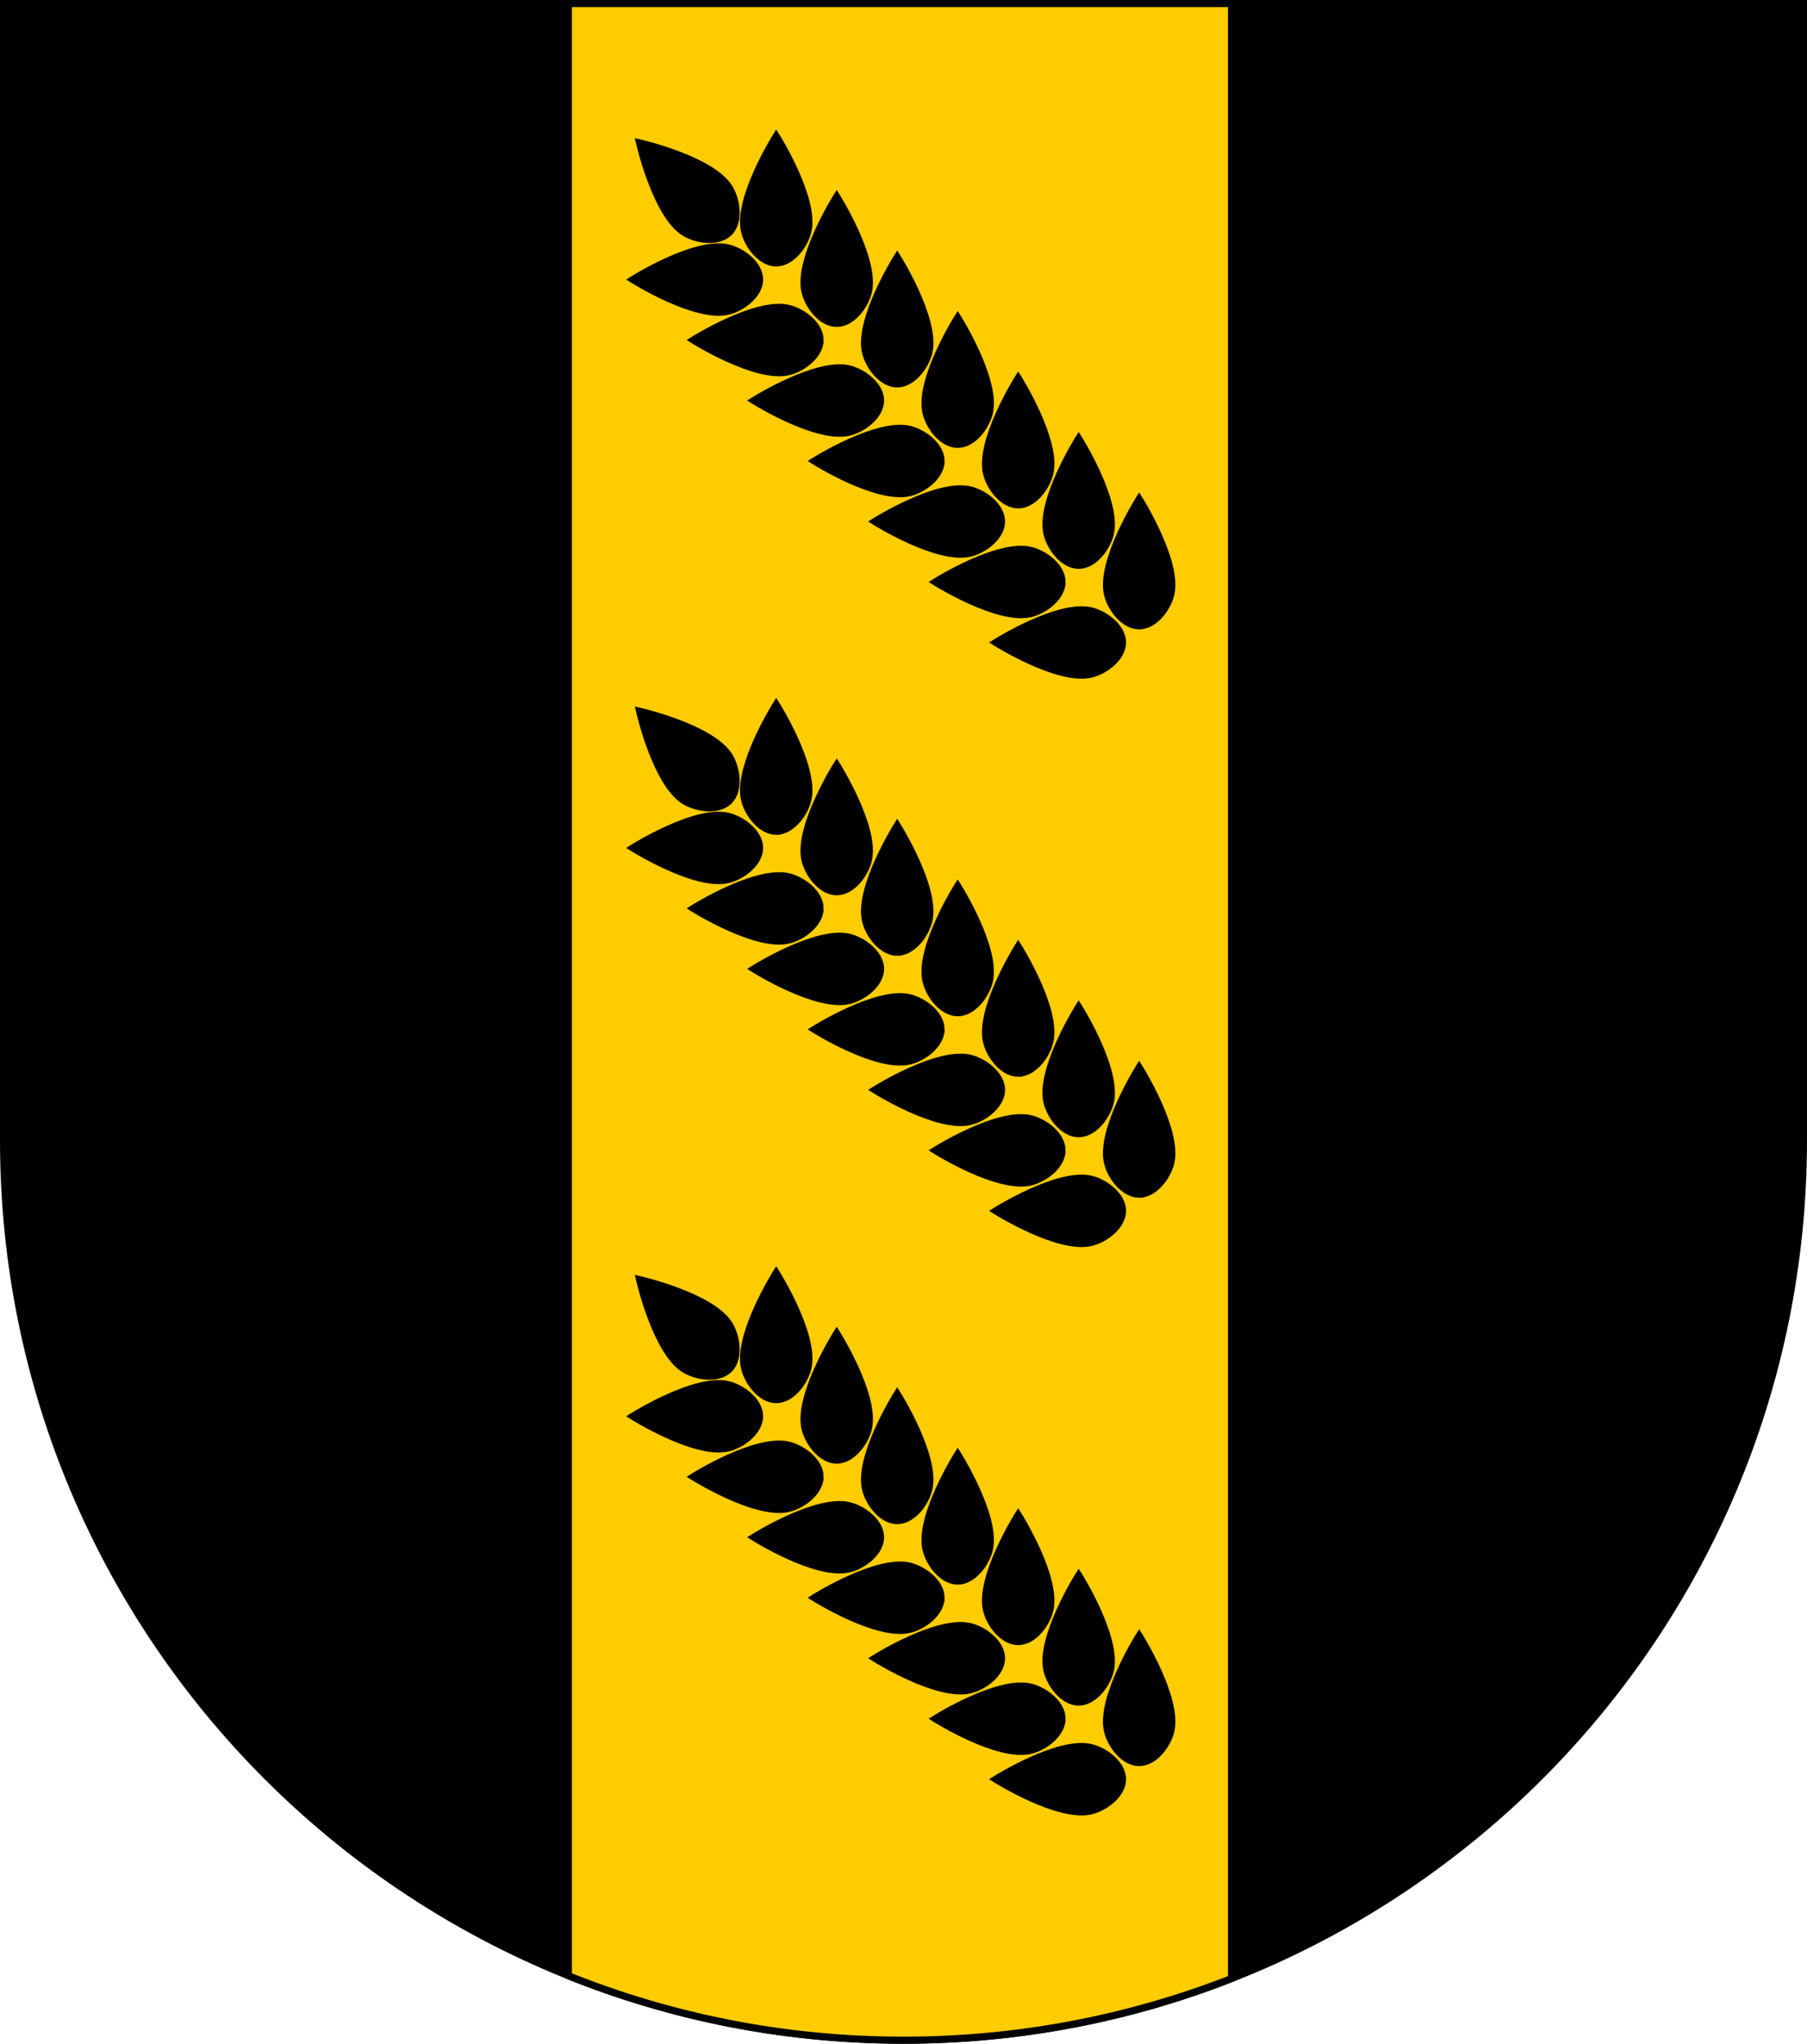 <?xml version="1.0" encoding="UTF-8" standalone="no"?>
<!-- Created with Inkscape (http://www.inkscape.org/) -->

<svg
   xmlns:dc="http://purl.org/dc/elements/1.1/"
   xmlns:cc="http://creativecommons.org/ns#"
   xmlns:rdf="http://www.w3.org/1999/02/22-rdf-syntax-ns#"
   xmlns:svg="http://www.w3.org/2000/svg"
   xmlns="http://www.w3.org/2000/svg"
   xmlns:sodipodi="http://sodipodi.sourceforge.net/DTD/sodipodi-0.dtd"
   xmlns:inkscape="http://www.inkscape.org/namespaces/inkscape"
   version="1.1"
   width="763"
   height="863"
   id="svg2"
   sodipodi:version="0.32"
   inkscape:version="0.48.4 r9939"
   sodipodi:docname="Wappen_Familie_Hochfeld.svg"
   inkscape:output_extension="org.inkscape.output.svg.inkscape">
  <sodipodi:namedview
     inkscape:window-height="1057"
     inkscape:window-width="1920"
     inkscape:pageshadow="2"
     inkscape:pageopacity="0.0"
     guidetolerance="10.0"
     gridtolerance="10.0"
     objecttolerance="10.0"
     borderopacity="1.0"
     bordercolor="#666666"
     pagecolor="#ffffff"
     id="base"
     inkscape:zoom="0.75086906"
     inkscape:cx="137.62654"
     inkscape:cy="366.06231"
     inkscape:window-x="1432"
     inkscape:window-y="-8"
     inkscape:current-layer="svg2"
     showgrid="true"
     inkscape:window-maximized="1"
     inkscape:snap-bbox="true"
     inkscape:bbox-paths="true"
     inkscape:snap-bbox-edge-midpoints="true"
     inkscape:bbox-nodes="true"
     inkscape:snap-bbox-midpoints="true"
     inkscape:object-paths="true"
     inkscape:snap-intersection-paths="true"
     inkscape:object-nodes="true"
     inkscape:snap-smooth-nodes="true"
     inkscape:snap-midpoints="true"
     inkscape:snap-object-midpoints="true"
     inkscape:snap-center="true"
     inkscape:snap-text-baseline="true"
     inkscape:snap-page="true">
    <inkscape:grid
       type="xygrid"
       id="grid3339" />
  </sodipodi:namedview>
  <defs
     id="defs4" />
  <path
     inkscape:connector-curvature="0"
     style="fill:#000000;fill-opacity:1;stroke:#000000;stroke-width:3;stroke-miterlimit:4;stroke-dasharray:none;stroke-opacity:1"
     id="path2850"
     d="m 1.5,1.5 0,480 c 0,209.868 170.132,380 380,380 209.868,0 380,-170.132 380,-380 l 0,-480 L 1.5,1.5 l 0,0 z" />
  <path
     style="fill:#ffcc00;stroke:#000000;stroke-width:3;stroke-miterlimit:4;stroke-opacity:1;stroke-dasharray:none;stroke-dashoffset:0"
     d="M 240 1.5 L 240 834.281 C 283.735 851.84 331.487 861.5 381.5 861.5 C 430.371 861.5 477.085 852.273 520 835.469 L 520 1.5 L 240 1.5 z "
     id="rect3881" />
  <g
     id="g3862"
     transform="matrix(0.473,-0.473,0.473,0.473,418.099,-255.153)">
    <path
       inkscape:transform-center-x="11.934729"
       inkscape:transform-center-y="-11.93473"
       sodipodi:nodetypes="aacaa"
       inkscape:connector-curvature="0"
       id="path2998"
       d="m -497.431,615.569 c 6.667,-6.667 4.957,-20.264 0,-28.284 C -508.515,569.351 -554,559 -554,559 c 0,0 10.351,45.485 28.284,56.569 8.02,4.957 21.618,6.667 28.284,0 z"
       style="fill:#000000;stroke:#000000;stroke-width:4.483;stroke-linecap:butt;stroke-linejoin:miter;stroke-miterlimit:4;stroke-opacity:1;stroke-dasharray:none" />
    <path
       style="fill:#000000;stroke:#000000;stroke-width:4.483;stroke-linecap:butt;stroke-linejoin:miter;stroke-miterlimit:4;stroke-opacity:1;stroke-dasharray:none"
       d="m -497.431,561.569 c 6.667,-6.667 4.957,-20.264 0,-28.284 C -508.515,515.351 -554,505 -554,505 c 0,0 10.351,45.485 28.284,56.569 8.02,4.957 21.618,6.667 28.284,0 z"
       id="path3000"
       inkscape:connector-curvature="0"
       sodipodi:nodetypes="aacaa"
       inkscape:transform-center-y="-11.93473"
       inkscape:transform-center-x="11.934729" />
    <path
       inkscape:transform-center-x="11.934729"
       inkscape:transform-center-y="-11.93473"
       sodipodi:nodetypes="aacaa"
       inkscape:connector-curvature="0"
       id="path3002"
       d="m -497.431,507.569 c 6.667,-6.667 4.957,-20.264 0,-28.284 C -508.515,461.351 -554,451 -554,451 c 0,0 10.351,45.485 28.284,56.569 8.02,4.957 21.618,6.667 28.284,0 z"
       style="fill:#000000;stroke:#000000;stroke-width:4.483;stroke-linecap:butt;stroke-linejoin:miter;stroke-miterlimit:4;stroke-opacity:1;stroke-dasharray:none" />
    <path
       style="fill:#000000;stroke:#000000;stroke-width:4.483;stroke-linecap:butt;stroke-linejoin:miter;stroke-miterlimit:4;stroke-opacity:1;stroke-dasharray:none"
       d="m -497.431,453.569 c 6.667,-6.667 4.957,-20.264 0,-28.284 C -508.515,407.351 -554,397 -554,397 c 0,0 10.351,45.485 28.284,56.569 8.02,4.957 21.618,6.667 28.284,0 z"
       id="path3004"
       inkscape:connector-curvature="0"
       sodipodi:nodetypes="aacaa"
       inkscape:transform-center-y="-11.93473"
       inkscape:transform-center-x="11.934729" />
    <path
       inkscape:transform-center-x="11.934729"
       inkscape:transform-center-y="-11.93473"
       sodipodi:nodetypes="aacaa"
       inkscape:connector-curvature="0"
       id="path3006"
       d="m -497.431,399.569 c 6.667,-6.667 4.957,-20.264 0,-28.284 C -508.515,353.351 -554,343 -554,343 c 0,0 10.351,45.485 28.284,56.569 8.02,4.957 21.618,6.667 28.284,0 z"
       style="fill:#000000;stroke:#000000;stroke-width:4.483;stroke-linecap:butt;stroke-linejoin:miter;stroke-miterlimit:4;stroke-opacity:1;stroke-dasharray:none" />
    <path
       style="fill:#000000;stroke:#000000;stroke-width:4.483;stroke-linecap:butt;stroke-linejoin:miter;stroke-miterlimit:4;stroke-opacity:1;stroke-dasharray:none"
       d="m -497.431,345.569 c 6.667,-6.667 4.957,-20.264 0,-28.284 C -508.515,299.351 -554,289 -554,289 c 0,0 10.351,45.485 28.284,56.569 8.02,4.957 21.618,6.667 28.284,0 z"
       id="path3008"
       inkscape:connector-curvature="0"
       sodipodi:nodetypes="aacaa"
       inkscape:transform-center-y="-11.93473"
       inkscape:transform-center-x="11.934729" />
    <path
       inkscape:transform-center-x="11.934729"
       inkscape:transform-center-y="-11.93473"
       sodipodi:nodetypes="aacaa"
       inkscape:connector-curvature="0"
       id="path3010"
       d="m -497.431,291.569 c 6.667,-6.667 4.957,-20.264 0,-28.284 C -508.515,245.351 -554,235 -554,235 c 0,0 10.351,45.485 28.284,56.569 8.02,4.957 21.618,6.667 28.284,0 z"
       style="fill:#000000;stroke:#000000;stroke-width:4.483;stroke-linecap:butt;stroke-linejoin:miter;stroke-miterlimit:4;stroke-opacity:1;stroke-dasharray:none" />
    <path
       style="fill:#000000;stroke:#000000;stroke-width:4.483;stroke-linecap:butt;stroke-linejoin:miter;stroke-miterlimit:4;stroke-opacity:1;stroke-dasharray:none"
       d="m -490,257 c 9.428,0 17.834,-10.824 20,-20 C -465.156,216.482 -490,177 -490,177 c 0,0 -24.844,39.482 -20,60 2.166,9.176 10.572,20 20,20 z"
       id="path3012"
       inkscape:connector-curvature="0"
       sodipodi:nodetypes="aacaa"
       inkscape:transform-center-y="-19.976852" />
    <path
       style="fill:#000000;stroke:#000000;stroke-width:4.483;stroke-linecap:butt;stroke-linejoin:miter;stroke-miterlimit:4;stroke-opacity:1;stroke-dasharray:none"
       d="m -482.569,615.569 c -6.667,-6.667 -4.957,-20.264 0,-28.284 C -471.485,569.351 -426,559 -426,559 c 0,0 -10.351,45.485 -28.284,56.569 -8.02,4.957 -21.618,6.667 -28.284,0 z"
       id="path3014"
       inkscape:connector-curvature="0"
       sodipodi:nodetypes="aacaa"
       inkscape:transform-center-y="-11.93473"
       inkscape:transform-center-x="-11.934728" />
    <path
       inkscape:transform-center-x="-11.934728"
       inkscape:transform-center-y="-11.93473"
       sodipodi:nodetypes="aacaa"
       inkscape:connector-curvature="0"
       id="path3016"
       d="m -482.569,561.569 c -6.667,-6.667 -4.957,-20.264 0,-28.284 C -471.485,515.351 -426,505 -426,505 c 0,0 -10.351,45.485 -28.284,56.569 -8.02,4.957 -21.618,6.667 -28.284,0 z"
       style="fill:#000000;stroke:#000000;stroke-width:4.483;stroke-linecap:butt;stroke-linejoin:miter;stroke-miterlimit:4;stroke-opacity:1;stroke-dasharray:none" />
    <path
       style="fill:#000000;stroke:#000000;stroke-width:4.483;stroke-linecap:butt;stroke-linejoin:miter;stroke-miterlimit:4;stroke-opacity:1;stroke-dasharray:none"
       d="m -482.569,507.569 c -6.667,-6.667 -4.957,-20.264 0,-28.284 C -471.485,461.351 -426,451 -426,451 c 0,0 -10.351,45.485 -28.284,56.569 -8.02,4.957 -21.618,6.667 -28.284,0 z"
       id="path3018"
       inkscape:connector-curvature="0"
       sodipodi:nodetypes="aacaa"
       inkscape:transform-center-y="-11.93473"
       inkscape:transform-center-x="-11.934728" />
    <path
       inkscape:transform-center-x="-11.934728"
       inkscape:transform-center-y="-11.93473"
       sodipodi:nodetypes="aacaa"
       inkscape:connector-curvature="0"
       id="path3020"
       d="m -482.569,453.569 c -6.667,-6.667 -4.957,-20.264 0,-28.284 C -471.485,407.351 -426,397 -426,397 c 0,0 -10.351,45.485 -28.284,56.569 -8.02,4.957 -21.618,6.667 -28.284,0 z"
       style="fill:#000000;stroke:#000000;stroke-width:4.483;stroke-linecap:butt;stroke-linejoin:miter;stroke-miterlimit:4;stroke-opacity:1;stroke-dasharray:none" />
    <path
       style="fill:#000000;stroke:#000000;stroke-width:4.483;stroke-linecap:butt;stroke-linejoin:miter;stroke-miterlimit:4;stroke-opacity:1;stroke-dasharray:none"
       d="m -482.569,399.569 c -6.667,-6.667 -4.957,-20.264 0,-28.284 C -471.485,353.351 -426,343 -426,343 c 0,0 -10.351,45.485 -28.284,56.569 -8.02,4.957 -21.618,6.667 -28.284,0 z"
       id="path3022"
       inkscape:connector-curvature="0"
       sodipodi:nodetypes="aacaa"
       inkscape:transform-center-y="-11.93473"
       inkscape:transform-center-x="-11.934728" />
    <path
       inkscape:transform-center-x="-11.934728"
       inkscape:transform-center-y="-11.93473"
       sodipodi:nodetypes="aacaa"
       inkscape:connector-curvature="0"
       id="path3024"
       d="m -482.569,345.569 c -6.667,-6.667 -4.957,-20.264 0,-28.284 C -471.485,299.351 -426,289 -426,289 c 0,0 -10.351,45.485 -28.284,56.569 -8.02,4.957 -21.618,6.667 -28.284,0 z"
       style="fill:#000000;stroke:#000000;stroke-width:4.483;stroke-linecap:butt;stroke-linejoin:miter;stroke-miterlimit:4;stroke-opacity:1;stroke-dasharray:none" />
    <path
       style="fill:#000000;stroke:#000000;stroke-width:4.483;stroke-linecap:butt;stroke-linejoin:miter;stroke-miterlimit:4;stroke-opacity:1;stroke-dasharray:none"
       d="m -482.569,291.569 c -6.667,-6.667 -4.957,-20.264 0,-28.284 C -471.485,245.351 -426,235 -426,235 c 0,0 -10.351,45.485 -28.284,56.569 -8.02,4.957 -21.618,6.667 -28.284,0 z"
       id="path3026"
       inkscape:connector-curvature="0"
       sodipodi:nodetypes="aacaa"
       inkscape:transform-center-y="-11.93473"
       inkscape:transform-center-x="-11.934728" />
  </g>
  <g
     transform="matrix(0.473,-0.473,0.473,0.473,418.099,-15.153)"
     id="g3888">
    <path
       style="fill:#000000;stroke:#000000;stroke-width:4.483;stroke-linecap:butt;stroke-linejoin:miter;stroke-miterlimit:4;stroke-opacity:1;stroke-dasharray:none"
       d="m -497.431,615.569 c 6.667,-6.667 4.957,-20.264 0,-28.284 C -508.515,569.351 -554,559 -554,559 c 0,0 10.351,45.485 28.284,56.569 8.02,4.957 21.618,6.667 28.284,0 z"
       id="path3890"
       inkscape:connector-curvature="0"
       sodipodi:nodetypes="aacaa"
       inkscape:transform-center-y="-11.93473"
       inkscape:transform-center-x="11.934729" />
    <path
       inkscape:transform-center-x="11.934729"
       inkscape:transform-center-y="-11.93473"
       sodipodi:nodetypes="aacaa"
       inkscape:connector-curvature="0"
       id="path3892"
       d="m -497.431,561.569 c 6.667,-6.667 4.957,-20.264 0,-28.284 C -508.515,515.351 -554,505 -554,505 c 0,0 10.351,45.485 28.284,56.569 8.02,4.957 21.618,6.667 28.284,0 z"
       style="fill:#000000;stroke:#000000;stroke-width:4.483;stroke-linecap:butt;stroke-linejoin:miter;stroke-miterlimit:4;stroke-opacity:1;stroke-dasharray:none" />
    <path
       style="fill:#000000;stroke:#000000;stroke-width:4.483;stroke-linecap:butt;stroke-linejoin:miter;stroke-miterlimit:4;stroke-opacity:1;stroke-dasharray:none"
       d="m -497.431,507.569 c 6.667,-6.667 4.957,-20.264 0,-28.284 C -508.515,461.351 -554,451 -554,451 c 0,0 10.351,45.485 28.284,56.569 8.02,4.957 21.618,6.667 28.284,0 z"
       id="path3894"
       inkscape:connector-curvature="0"
       sodipodi:nodetypes="aacaa"
       inkscape:transform-center-y="-11.93473"
       inkscape:transform-center-x="11.934729" />
    <path
       inkscape:transform-center-x="11.934729"
       inkscape:transform-center-y="-11.93473"
       sodipodi:nodetypes="aacaa"
       inkscape:connector-curvature="0"
       id="path3896"
       d="m -497.431,453.569 c 6.667,-6.667 4.957,-20.264 0,-28.284 C -508.515,407.351 -554,397 -554,397 c 0,0 10.351,45.485 28.284,56.569 8.02,4.957 21.618,6.667 28.284,0 z"
       style="fill:#000000;stroke:#000000;stroke-width:4.483;stroke-linecap:butt;stroke-linejoin:miter;stroke-miterlimit:4;stroke-opacity:1;stroke-dasharray:none" />
    <path
       style="fill:#000000;stroke:#000000;stroke-width:4.483;stroke-linecap:butt;stroke-linejoin:miter;stroke-miterlimit:4;stroke-opacity:1;stroke-dasharray:none"
       d="m -497.431,399.569 c 6.667,-6.667 4.957,-20.264 0,-28.284 C -508.515,353.351 -554,343 -554,343 c 0,0 10.351,45.485 28.284,56.569 8.02,4.957 21.618,6.667 28.284,0 z"
       id="path3898"
       inkscape:connector-curvature="0"
       sodipodi:nodetypes="aacaa"
       inkscape:transform-center-y="-11.93473"
       inkscape:transform-center-x="11.934729" />
    <path
       inkscape:transform-center-x="11.934729"
       inkscape:transform-center-y="-11.93473"
       sodipodi:nodetypes="aacaa"
       inkscape:connector-curvature="0"
       id="path3900"
       d="m -497.431,345.569 c 6.667,-6.667 4.957,-20.264 0,-28.284 C -508.515,299.351 -554,289 -554,289 c 0,0 10.351,45.485 28.284,56.569 8.02,4.957 21.618,6.667 28.284,0 z"
       style="fill:#000000;stroke:#000000;stroke-width:4.483;stroke-linecap:butt;stroke-linejoin:miter;stroke-miterlimit:4;stroke-opacity:1;stroke-dasharray:none" />
    <path
       style="fill:#000000;stroke:#000000;stroke-width:4.483;stroke-linecap:butt;stroke-linejoin:miter;stroke-miterlimit:4;stroke-opacity:1;stroke-dasharray:none"
       d="m -497.431,291.569 c 6.667,-6.667 4.957,-20.264 0,-28.284 C -508.515,245.351 -554,235 -554,235 c 0,0 10.351,45.485 28.284,56.569 8.02,4.957 21.618,6.667 28.284,0 z"
       id="path3902"
       inkscape:connector-curvature="0"
       sodipodi:nodetypes="aacaa"
       inkscape:transform-center-y="-11.93473"
       inkscape:transform-center-x="11.934729" />
    <path
       inkscape:transform-center-y="-19.976852"
       sodipodi:nodetypes="aacaa"
       inkscape:connector-curvature="0"
       id="path3904"
       d="m -490,257 c 9.428,0 17.834,-10.824 20,-20 C -465.156,216.482 -490,177 -490,177 c 0,0 -24.844,39.482 -20,60 2.166,9.176 10.572,20 20,20 z"
       style="fill:#000000;stroke:#000000;stroke-width:4.483;stroke-linecap:butt;stroke-linejoin:miter;stroke-miterlimit:4;stroke-opacity:1;stroke-dasharray:none" />
    <path
       inkscape:transform-center-x="-11.934728"
       inkscape:transform-center-y="-11.93473"
       sodipodi:nodetypes="aacaa"
       inkscape:connector-curvature="0"
       id="path3906"
       d="m -482.569,615.569 c -6.667,-6.667 -4.957,-20.264 0,-28.284 C -471.485,569.351 -426,559 -426,559 c 0,0 -10.351,45.485 -28.284,56.569 -8.02,4.957 -21.618,6.667 -28.284,0 z"
       style="fill:#000000;stroke:#000000;stroke-width:4.483;stroke-linecap:butt;stroke-linejoin:miter;stroke-miterlimit:4;stroke-opacity:1;stroke-dasharray:none" />
    <path
       style="fill:#000000;stroke:#000000;stroke-width:4.483;stroke-linecap:butt;stroke-linejoin:miter;stroke-miterlimit:4;stroke-opacity:1;stroke-dasharray:none"
       d="m -482.569,561.569 c -6.667,-6.667 -4.957,-20.264 0,-28.284 C -471.485,515.351 -426,505 -426,505 c 0,0 -10.351,45.485 -28.284,56.569 -8.02,4.957 -21.618,6.667 -28.284,0 z"
       id="path3908"
       inkscape:connector-curvature="0"
       sodipodi:nodetypes="aacaa"
       inkscape:transform-center-y="-11.93473"
       inkscape:transform-center-x="-11.934728" />
    <path
       inkscape:transform-center-x="-11.934728"
       inkscape:transform-center-y="-11.93473"
       sodipodi:nodetypes="aacaa"
       inkscape:connector-curvature="0"
       id="path3910"
       d="m -482.569,507.569 c -6.667,-6.667 -4.957,-20.264 0,-28.284 C -471.485,461.351 -426,451 -426,451 c 0,0 -10.351,45.485 -28.284,56.569 -8.02,4.957 -21.618,6.667 -28.284,0 z"
       style="fill:#000000;stroke:#000000;stroke-width:4.483;stroke-linecap:butt;stroke-linejoin:miter;stroke-miterlimit:4;stroke-opacity:1;stroke-dasharray:none" />
    <path
       style="fill:#000000;stroke:#000000;stroke-width:4.483;stroke-linecap:butt;stroke-linejoin:miter;stroke-miterlimit:4;stroke-opacity:1;stroke-dasharray:none"
       d="m -482.569,453.569 c -6.667,-6.667 -4.957,-20.264 0,-28.284 C -471.485,407.351 -426,397 -426,397 c 0,0 -10.351,45.485 -28.284,56.569 -8.02,4.957 -21.618,6.667 -28.284,0 z"
       id="path3912"
       inkscape:connector-curvature="0"
       sodipodi:nodetypes="aacaa"
       inkscape:transform-center-y="-11.93473"
       inkscape:transform-center-x="-11.934728" />
    <path
       inkscape:transform-center-x="-11.934728"
       inkscape:transform-center-y="-11.93473"
       sodipodi:nodetypes="aacaa"
       inkscape:connector-curvature="0"
       id="path3914"
       d="m -482.569,399.569 c -6.667,-6.667 -4.957,-20.264 0,-28.284 C -471.485,353.351 -426,343 -426,343 c 0,0 -10.351,45.485 -28.284,56.569 -8.02,4.957 -21.618,6.667 -28.284,0 z"
       style="fill:#000000;stroke:#000000;stroke-width:4.483;stroke-linecap:butt;stroke-linejoin:miter;stroke-miterlimit:4;stroke-opacity:1;stroke-dasharray:none" />
    <path
       style="fill:#000000;stroke:#000000;stroke-width:4.483;stroke-linecap:butt;stroke-linejoin:miter;stroke-miterlimit:4;stroke-opacity:1;stroke-dasharray:none"
       d="m -482.569,345.569 c -6.667,-6.667 -4.957,-20.264 0,-28.284 C -471.485,299.351 -426,289 -426,289 c 0,0 -10.351,45.485 -28.284,56.569 -8.02,4.957 -21.618,6.667 -28.284,0 z"
       id="path3916"
       inkscape:connector-curvature="0"
       sodipodi:nodetypes="aacaa"
       inkscape:transform-center-y="-11.93473"
       inkscape:transform-center-x="-11.934728" />
    <path
       inkscape:transform-center-x="-11.934728"
       inkscape:transform-center-y="-11.93473"
       sodipodi:nodetypes="aacaa"
       inkscape:connector-curvature="0"
       id="path3918"
       d="m -482.569,291.569 c -6.667,-6.667 -4.957,-20.264 0,-28.284 C -471.485,245.351 -426,235 -426,235 c 0,0 -10.351,45.485 -28.284,56.569 -8.02,4.957 -21.618,6.667 -28.284,0 z"
       style="fill:#000000;stroke:#000000;stroke-width:4.483;stroke-linecap:butt;stroke-linejoin:miter;stroke-miterlimit:4;stroke-opacity:1;stroke-dasharray:none" />
  </g>
  <g
     id="g3920"
     transform="matrix(0.473,-0.473,0.473,0.473,418.099,224.847)">
    <path
       inkscape:transform-center-x="11.934729"
       inkscape:transform-center-y="-11.93473"
       sodipodi:nodetypes="aacaa"
       inkscape:connector-curvature="0"
       id="path3922"
       d="m -497.431,615.569 c 6.667,-6.667 4.957,-20.264 0,-28.284 C -508.515,569.351 -554,559 -554,559 c 0,0 10.351,45.485 28.284,56.569 8.02,4.957 21.618,6.667 28.284,0 z"
       style="fill:#000000;stroke:#000000;stroke-width:4.483;stroke-linecap:butt;stroke-linejoin:miter;stroke-miterlimit:4;stroke-opacity:1;stroke-dasharray:none" />
    <path
       style="fill:#000000;stroke:#000000;stroke-width:4.483;stroke-linecap:butt;stroke-linejoin:miter;stroke-miterlimit:4;stroke-opacity:1;stroke-dasharray:none"
       d="m -497.431,561.569 c 6.667,-6.667 4.957,-20.264 0,-28.284 C -508.515,515.351 -554,505 -554,505 c 0,0 10.351,45.485 28.284,56.569 8.02,4.957 21.618,6.667 28.284,0 z"
       id="path3924"
       inkscape:connector-curvature="0"
       sodipodi:nodetypes="aacaa"
       inkscape:transform-center-y="-11.93473"
       inkscape:transform-center-x="11.934729" />
    <path
       inkscape:transform-center-x="11.934729"
       inkscape:transform-center-y="-11.93473"
       sodipodi:nodetypes="aacaa"
       inkscape:connector-curvature="0"
       id="path3926"
       d="m -497.431,507.569 c 6.667,-6.667 4.957,-20.264 0,-28.284 C -508.515,461.351 -554,451 -554,451 c 0,0 10.351,45.485 28.284,56.569 8.02,4.957 21.618,6.667 28.284,0 z"
       style="fill:#000000;stroke:#000000;stroke-width:4.483;stroke-linecap:butt;stroke-linejoin:miter;stroke-miterlimit:4;stroke-opacity:1;stroke-dasharray:none" />
    <path
       style="fill:#000000;stroke:#000000;stroke-width:4.483;stroke-linecap:butt;stroke-linejoin:miter;stroke-miterlimit:4;stroke-opacity:1;stroke-dasharray:none"
       d="m -497.431,453.569 c 6.667,-6.667 4.957,-20.264 0,-28.284 C -508.515,407.351 -554,397 -554,397 c 0,0 10.351,45.485 28.284,56.569 8.02,4.957 21.618,6.667 28.284,0 z"
       id="path3928"
       inkscape:connector-curvature="0"
       sodipodi:nodetypes="aacaa"
       inkscape:transform-center-y="-11.93473"
       inkscape:transform-center-x="11.934729" />
    <path
       inkscape:transform-center-x="11.934729"
       inkscape:transform-center-y="-11.93473"
       sodipodi:nodetypes="aacaa"
       inkscape:connector-curvature="0"
       id="path3930"
       d="m -497.431,399.569 c 6.667,-6.667 4.957,-20.264 0,-28.284 C -508.515,353.351 -554,343 -554,343 c 0,0 10.351,45.485 28.284,56.569 8.02,4.957 21.618,6.667 28.284,0 z"
       style="fill:#000000;stroke:#000000;stroke-width:4.483;stroke-linecap:butt;stroke-linejoin:miter;stroke-miterlimit:4;stroke-opacity:1;stroke-dasharray:none" />
    <path
       style="fill:#000000;stroke:#000000;stroke-width:4.483;stroke-linecap:butt;stroke-linejoin:miter;stroke-miterlimit:4;stroke-opacity:1;stroke-dasharray:none"
       d="m -497.431,345.569 c 6.667,-6.667 4.957,-20.264 0,-28.284 C -508.515,299.351 -554,289 -554,289 c 0,0 10.351,45.485 28.284,56.569 8.02,4.957 21.618,6.667 28.284,0 z"
       id="path3932"
       inkscape:connector-curvature="0"
       sodipodi:nodetypes="aacaa"
       inkscape:transform-center-y="-11.93473"
       inkscape:transform-center-x="11.934729" />
    <path
       inkscape:transform-center-x="11.934729"
       inkscape:transform-center-y="-11.93473"
       sodipodi:nodetypes="aacaa"
       inkscape:connector-curvature="0"
       id="path3934"
       d="m -497.431,291.569 c 6.667,-6.667 4.957,-20.264 0,-28.284 C -508.515,245.351 -554,235 -554,235 c 0,0 10.351,45.485 28.284,56.569 8.02,4.957 21.618,6.667 28.284,0 z"
       style="fill:#000000;stroke:#000000;stroke-width:4.483;stroke-linecap:butt;stroke-linejoin:miter;stroke-miterlimit:4;stroke-opacity:1;stroke-dasharray:none" />
    <path
       style="fill:#000000;stroke:#000000;stroke-width:4.483;stroke-linecap:butt;stroke-linejoin:miter;stroke-miterlimit:4;stroke-opacity:1;stroke-dasharray:none"
       d="m -490,257 c 9.428,0 17.834,-10.824 20,-20 C -465.156,216.482 -490,177 -490,177 c 0,0 -24.844,39.482 -20,60 2.166,9.176 10.572,20 20,20 z"
       id="path3936"
       inkscape:connector-curvature="0"
       sodipodi:nodetypes="aacaa"
       inkscape:transform-center-y="-19.976852" />
    <path
       style="fill:#000000;stroke:#000000;stroke-width:4.483;stroke-linecap:butt;stroke-linejoin:miter;stroke-miterlimit:4;stroke-opacity:1;stroke-dasharray:none"
       d="m -482.569,615.569 c -6.667,-6.667 -4.957,-20.264 0,-28.284 C -471.485,569.351 -426,559 -426,559 c 0,0 -10.351,45.485 -28.284,56.569 -8.02,4.957 -21.618,6.667 -28.284,0 z"
       id="path3938"
       inkscape:connector-curvature="0"
       sodipodi:nodetypes="aacaa"
       inkscape:transform-center-y="-11.93473"
       inkscape:transform-center-x="-11.934728" />
    <path
       inkscape:transform-center-x="-11.934728"
       inkscape:transform-center-y="-11.93473"
       sodipodi:nodetypes="aacaa"
       inkscape:connector-curvature="0"
       id="path3940"
       d="m -482.569,561.569 c -6.667,-6.667 -4.957,-20.264 0,-28.284 C -471.485,515.351 -426,505 -426,505 c 0,0 -10.351,45.485 -28.284,56.569 -8.02,4.957 -21.618,6.667 -28.284,0 z"
       style="fill:#000000;stroke:#000000;stroke-width:4.483;stroke-linecap:butt;stroke-linejoin:miter;stroke-miterlimit:4;stroke-opacity:1;stroke-dasharray:none" />
    <path
       style="fill:#000000;stroke:#000000;stroke-width:4.483;stroke-linecap:butt;stroke-linejoin:miter;stroke-miterlimit:4;stroke-opacity:1;stroke-dasharray:none"
       d="m -482.569,507.569 c -6.667,-6.667 -4.957,-20.264 0,-28.284 C -471.485,461.351 -426,451 -426,451 c 0,0 -10.351,45.485 -28.284,56.569 -8.02,4.957 -21.618,6.667 -28.284,0 z"
       id="path3942"
       inkscape:connector-curvature="0"
       sodipodi:nodetypes="aacaa"
       inkscape:transform-center-y="-11.93473"
       inkscape:transform-center-x="-11.934728" />
    <path
       inkscape:transform-center-x="-11.934728"
       inkscape:transform-center-y="-11.93473"
       sodipodi:nodetypes="aacaa"
       inkscape:connector-curvature="0"
       id="path3944"
       d="m -482.569,453.569 c -6.667,-6.667 -4.957,-20.264 0,-28.284 C -471.485,407.351 -426,397 -426,397 c 0,0 -10.351,45.485 -28.284,56.569 -8.02,4.957 -21.618,6.667 -28.284,0 z"
       style="fill:#000000;stroke:#000000;stroke-width:4.483;stroke-linecap:butt;stroke-linejoin:miter;stroke-miterlimit:4;stroke-opacity:1;stroke-dasharray:none" />
    <path
       style="fill:#000000;stroke:#000000;stroke-width:4.483;stroke-linecap:butt;stroke-linejoin:miter;stroke-miterlimit:4;stroke-opacity:1;stroke-dasharray:none"
       d="m -482.569,399.569 c -6.667,-6.667 -4.957,-20.264 0,-28.284 C -471.485,353.351 -426,343 -426,343 c 0,0 -10.351,45.485 -28.284,56.569 -8.02,4.957 -21.618,6.667 -28.284,0 z"
       id="path3946"
       inkscape:connector-curvature="0"
       sodipodi:nodetypes="aacaa"
       inkscape:transform-center-y="-11.93473"
       inkscape:transform-center-x="-11.934728" />
    <path
       inkscape:transform-center-x="-11.934728"
       inkscape:transform-center-y="-11.93473"
       sodipodi:nodetypes="aacaa"
       inkscape:connector-curvature="0"
       id="path3948"
       d="m -482.569,345.569 c -6.667,-6.667 -4.957,-20.264 0,-28.284 C -471.485,299.351 -426,289 -426,289 c 0,0 -10.351,45.485 -28.284,56.569 -8.02,4.957 -21.618,6.667 -28.284,0 z"
       style="fill:#000000;stroke:#000000;stroke-width:4.483;stroke-linecap:butt;stroke-linejoin:miter;stroke-miterlimit:4;stroke-opacity:1;stroke-dasharray:none" />
    <path
       style="fill:#000000;stroke:#000000;stroke-width:4.483;stroke-linecap:butt;stroke-linejoin:miter;stroke-miterlimit:4;stroke-opacity:1;stroke-dasharray:none"
       d="m -482.569,291.569 c -6.667,-6.667 -4.957,-20.264 0,-28.284 C -471.485,245.351 -426,235 -426,235 c 0,0 -10.351,45.485 -28.284,56.569 -8.02,4.957 -21.618,6.667 -28.284,0 z"
       id="path3950"
       inkscape:connector-curvature="0"
       sodipodi:nodetypes="aacaa"
       inkscape:transform-center-y="-11.93473"
       inkscape:transform-center-x="-11.934728" />
  </g>
</svg>
